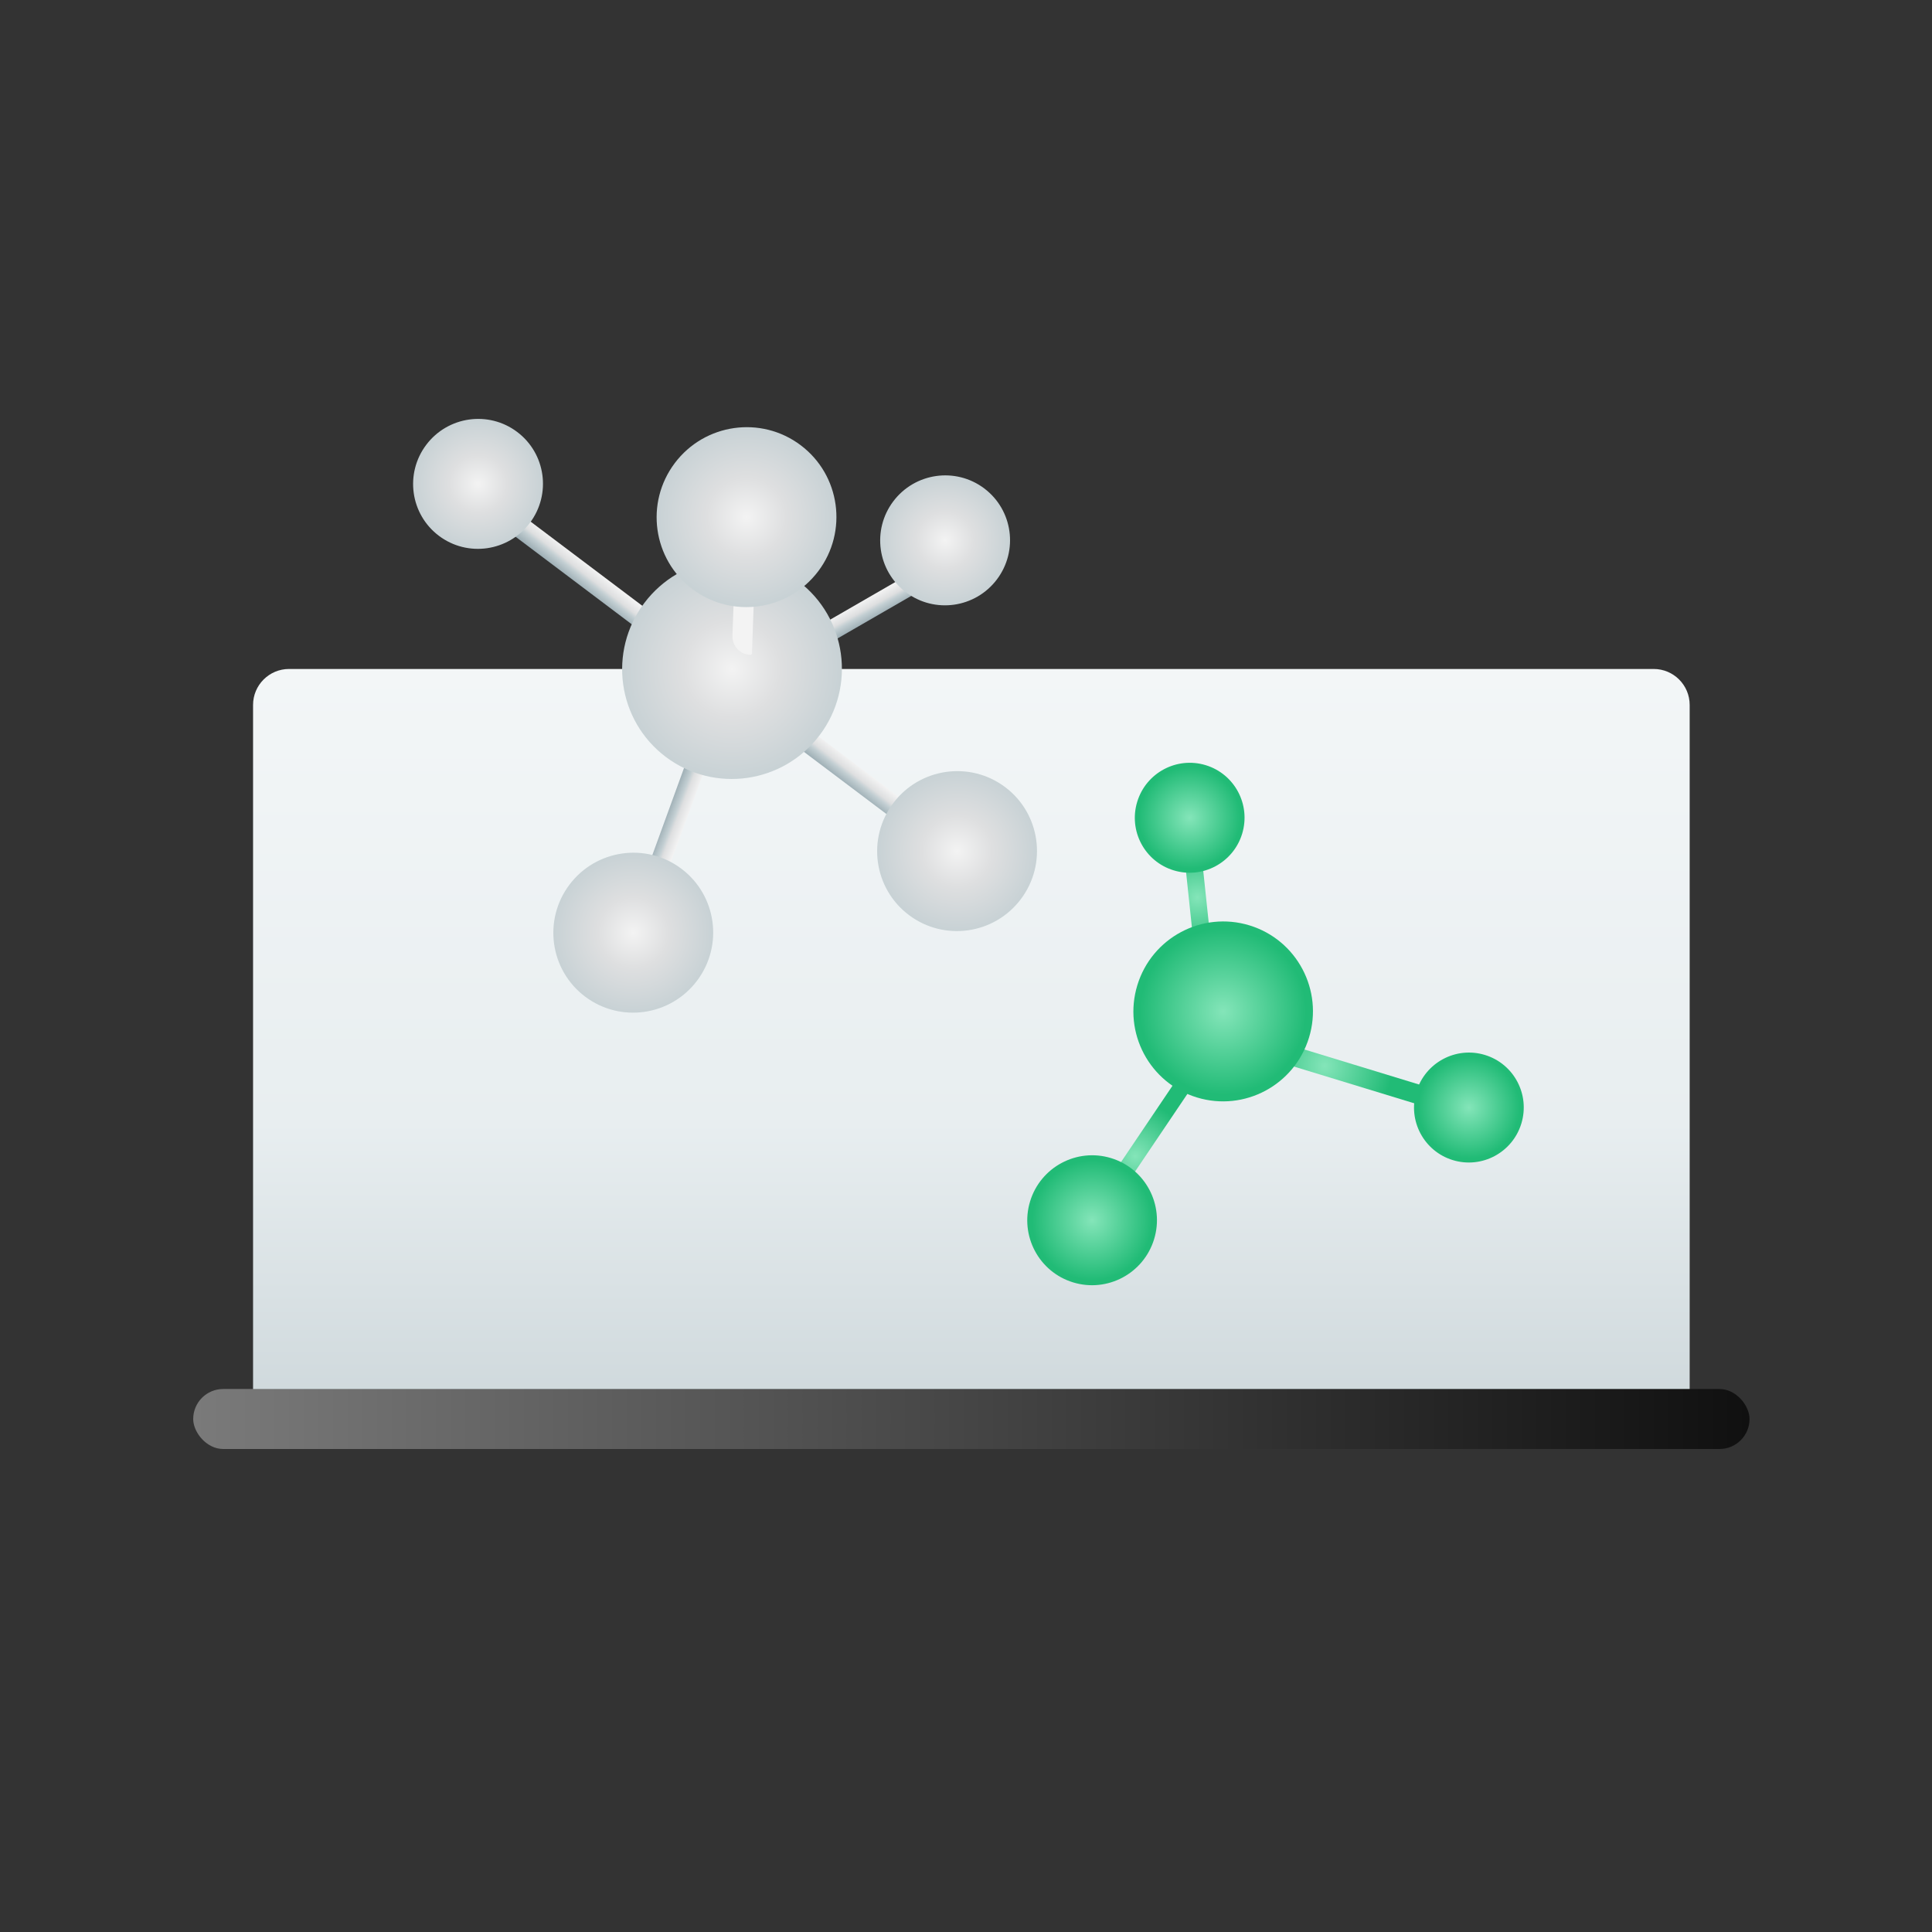 <svg width="180" height="180" viewBox="0 0 180 180" fill="none" xmlns="http://www.w3.org/2000/svg" xmlns:xlink="http://www.w3.org/1999/xlink">
	<rect x="0" y="0" width="180" height="180" fill="#333333" stroke="none"/>
	<desc>
			Created with Pixso.
	</desc>
	<defs>
		<filter id="filter_1_10727_dd" x="23.577" y="62.326" width="133.846" height="72.674" filterUnits="userSpaceOnUse" color-interpolation-filters="sRGB">
			<feFlood flood-opacity="0" result="BackgroundImageFix"/>
			<feGaussianBlur in="BackgroundImage" stdDeviation="0"/>
			<feComposite in2="SourceAlpha" operator="in" result="effect_backgroundBlur_1"/>
			<feBlend mode="normal" in="SourceGraphic" in2="effect_backgroundBlur_1" result="shape"/>
		</filter>
		<filter id="filter_1_10728_dd" x="23.577" y="62.326" width="133.846" height="5.59" filterUnits="userSpaceOnUse" color-interpolation-filters="sRGB">
			<feFlood flood-opacity="0" result="BackgroundImageFix"/>
			<feGaussianBlur in="BackgroundImage" stdDeviation="0"/>
			<feComposite in2="SourceAlpha" operator="in" result="effect_backgroundBlur_1"/>
			<feBlend mode="normal" in="SourceGraphic" in2="effect_backgroundBlur_1" result="shape"/>
		</filter>
		<linearGradient x1="90.5" y1="16.018" x2="90.5" y2="192.432" id="paint_linear_1_10726_0" gradientUnits="userSpaceOnUse">
			<stop stop-color="#FFFFFF"/>
			<stop offset="0.502" stop-color="#E8EEF0"/>
			<stop offset="1" stop-color="#94A6AD"/>
		</linearGradient>
		<linearGradient x1="18" y1="132.205" x2="163" y2="132.205" id="paint_linear_1_10729_0" gradientUnits="userSpaceOnUse">
			<stop stop-color="#7A7A7A"/>
			<stop offset="1" stop-color="#101010"/>
		</linearGradient>
		<radialGradient gradientTransform="translate(0.801 2.795) rotate(90) scale(5.065 5.065)" cx="0" cy="0" r="1" id="paint_radial_1_10731_0" gradientUnits="userSpaceOnUse">
			<stop stop-color="#84E5B9"/>
			<stop offset="1" stop-color="#21BB76"/>
		</radialGradient>
		<radialGradient gradientTransform="translate(0.904 3.486) rotate(90) scale(6.318 6.318)" cx="0" cy="0" r="1" id="paint_radial_1_10732_0" gradientUnits="userSpaceOnUse">
			<stop stop-color="#84E5B9"/>
			<stop offset="1" stop-color="#21BB76"/>
		</radialGradient>
		<radialGradient gradientTransform="translate(0.789 2.799) rotate(90) scale(5.073 5.073)" cx="0" cy="0" r="1" id="paint_radial_1_10733_0" gradientUnits="userSpaceOnUse">
			<stop stop-color="#84E5B9"/>
			<stop offset="1" stop-color="#21BB76"/>
		</radialGradient>
		<radialGradient gradientTransform="rotate(90) scale(4.731 4.731)" cx="0" cy="0" r="1" id="paint_radial_1_10734_0" gradientUnits="userSpaceOnUse">
			<stop stop-color="#84E5B9"/>
			<stop offset="1" stop-color="#21BB76"/>
		</radialGradient>
		<radialGradient gradientTransform="rotate(90) scale(4.731 4.731)" cx="0" cy="0" r="1" id="paint_radial_1_10735_0" gradientUnits="userSpaceOnUse">
			<stop stop-color="#84E5B9"/>
			<stop offset="1" stop-color="#21BB76"/>
		</radialGradient>
		<radialGradient gradientTransform="rotate(90) scale(5.591 5.591)" cx="0" cy="0" r="1" id="paint_radial_1_10736_0" gradientUnits="userSpaceOnUse">
			<stop stop-color="#84E5B9"/>
			<stop offset="1" stop-color="#21BB76"/>
		</radialGradient>
		<radialGradient gradientTransform="rotate(90) scale(7.742 7.742)" cx="0" cy="0" r="1" id="paint_radial_1_10737_0" gradientUnits="userSpaceOnUse">
			<stop stop-color="#84E5B9"/>
			<stop offset="1" stop-color="#21BB76"/>
		</radialGradient>
		<linearGradient x1="86.76" y1="58.236" x2="88.961" y2="58.286" id="paint_linear_1_10739_0" gradientUnits="userSpaceOnUse">
			<stop stop-color="#F3F3F3"/>
			<stop offset="0.39" stop-color="#DEDFE0"/>
			<stop offset="0.556" stop-color="#C2CED2"/>
			<stop offset="1" stop-color="#94A6AD"/>
		</linearGradient>
		<linearGradient x1="86.288" y1="80.854" x2="88.615" y2="80.893" id="paint_linear_1_10740_0" gradientUnits="userSpaceOnUse">
			<stop stop-color="#F3F3F3"/>
			<stop offset="0.39" stop-color="#DEDFE0"/>
			<stop offset="0.556" stop-color="#C2CED2"/>
			<stop offset="1" stop-color="#94A6AD"/>
		</linearGradient>
		<linearGradient x1="61.481" y1="63.656" x2="63.808" y2="63.705" id="paint_linear_1_10741_0" gradientUnits="userSpaceOnUse">
			<stop stop-color="#F3F3F3"/>
			<stop offset="0.39" stop-color="#DEDFE0"/>
			<stop offset="0.556" stop-color="#C2CED2"/>
			<stop offset="1" stop-color="#94A6AD"/>
		</linearGradient>
		<linearGradient x1="61.806" y1="86.865" x2="64" y2="86.903" id="paint_linear_1_10742_0" gradientUnits="userSpaceOnUse">
			<stop stop-color="#F3F3F3"/>
			<stop offset="0.39" stop-color="#DEDFE0"/>
			<stop offset="0.556" stop-color="#C2CED2"/>
			<stop offset="1" stop-color="#94A6AD"/>
		</linearGradient>
		<radialGradient gradientTransform="rotate(90) scale(9.911 9.911)" cx="0" cy="0" r="1" id="paint_radial_1_10745_0" gradientUnits="userSpaceOnUse">
			<stop stop-color="#F3F3F3"/>
			<stop offset="0.272" stop-color="#DEDFE0"/>
			<stop offset="0.698" stop-color="#C2CED2"/>
			<stop offset="1" stop-color="#94A6AD"/>
		</radialGradient>
		<radialGradient gradientTransform="rotate(90) scale(9.911 9.911)" cx="0" cy="0" r="1" id="paint_radial_1_10748_0" gradientUnits="userSpaceOnUse">
			<stop stop-color="#F3F3F3"/>
			<stop offset="0.272" stop-color="#DEDFE0"/>
			<stop offset="0.698" stop-color="#C2CED2"/>
			<stop offset="1" stop-color="#94A6AD"/>
		</radialGradient>
		<radialGradient gradientTransform="rotate(90) scale(12.199 12.199)" cx="0" cy="0" r="1" id="paint_radial_1_10751_0" gradientUnits="userSpaceOnUse">
			<stop stop-color="#F3F3F3"/>
			<stop offset="0.272" stop-color="#DEDFE0"/>
			<stop offset="0.698" stop-color="#C2CED2"/>
			<stop offset="1" stop-color="#94A6AD"/>
		</radialGradient>
		<radialGradient gradientTransform="rotate(90) scale(12.199 12.199)" cx="0" cy="0" r="1" id="paint_radial_1_10753_0" gradientUnits="userSpaceOnUse">
			<stop stop-color="#F3F3F3"/>
			<stop offset="0.272" stop-color="#DEDFE0"/>
			<stop offset="0.698" stop-color="#C2CED2"/>
			<stop offset="1" stop-color="#94A6AD"/>
		</radialGradient>
		<radialGradient gradientTransform="rotate(90) scale(16.773 16.773)" cx="0" cy="0" r="1" id="paint_radial_1_10756_0" gradientUnits="userSpaceOnUse">
			<stop stop-color="#F3F3F3"/>
			<stop offset="0.272" stop-color="#DEDFE0"/>
			<stop offset="0.698" stop-color="#C2CED2"/>
			<stop offset="1" stop-color="#94A6AD"/>
		</radialGradient>
		<linearGradient x1="70.061" y1="65.63" x2="72.277" y2="65.669" id="paint_linear_1_10757_0" gradientUnits="userSpaceOnUse">
			<stop stop-color="#F3F3F3"/>
			<stop offset="0.39" stop-color="#DEDFE0"/>
			<stop offset="0.556" stop-color="#C2CED2"/>
			<stop offset="1" stop-color="#94A6AD"/>
		</linearGradient>
		<radialGradient gradientTransform="rotate(90) scale(13.723 13.723)" cx="0" cy="0" r="1" id="paint_radial_1_10760_0" gradientUnits="userSpaceOnUse">
			<stop stop-color="#F3F3F3"/>
			<stop offset="0.272" stop-color="#DEDFE0"/>
			<stop offset="0.698" stop-color="#C2CED2"/>
			<stop offset="1" stop-color="#94A6AD"/>
		</radialGradient>
	</defs>
	<rect id="矩形" width="180" height="180" fill="#D8D8D8" fill-opacity="0"/>
	<rect id="矩形" x="0.5" y="0.5" width="179" height="179" stroke="#979797" stroke-opacity="0" stroke-width="1"/>
	<path id="形状结合" d="M23.577 67.916L23.577 65.68C23.577 63.828 25.079 62.326 26.931 62.326L154.069 62.326C155.921 62.326 157.423 63.828 157.423 65.68L157.423 131.646C157.423 133.498 155.921 135 154.069 135L26.931 135C25.079 135 23.577 133.498 23.577 131.646L23.577 67.916Z" clip-rule="evenodd" fill="url(#paint_linear_1_10726_0)" fill-opacity="1" fill-rule="evenodd"/>
	<rect id="矩形" x="18" y="129.41" rx="2.795" width="145" height="5.59" fill="url(#paint_linear_1_10729_0)" fill-opacity="1"/>
	<rect id="矩形" width="1.603" height="10.973" transform="matrix(-0.995 0.105 0.105 0.995 112.062 80.74)" fill="url(#paint_radial_1_10731_0)" fill-opacity="1"/>
	<rect id="矩形" width="1.807" height="13.687" transform="matrix(-0.292 0.956 0.956 0.292 120.352 97.419)" fill="url(#paint_radial_1_10732_0)" fill-opacity="1"/>
	<rect id="矩形" width="1.578" height="10.989" transform="matrix(0.829 0.559 0.559 -0.829 103.545 109.599)" fill="url(#paint_radial_1_10733_0)" fill-opacity="1"/>
	<ellipse id="椭圆形" rx="5.112" ry="5.124" transform="matrix(-0.956 -0.292 -0.292 0.956 110.84 76.189)" fill="url(#paint_radial_1_10734_0)" fill-opacity="1"/>
	<ellipse id="椭圆形" rx="5.112" ry="5.124" transform="matrix(-0.956 -0.292 -0.292 0.956 136.853 103.187)" fill="url(#paint_radial_1_10735_0)" fill-opacity="1"/>
	<ellipse id="椭圆形" rx="6.042" ry="6.056" transform="matrix(-0.956 -0.292 -0.292 0.956 101.749 113.688)" fill="url(#paint_radial_1_10736_0)" fill-opacity="1"/>
	<mask id="mask1_10737" mask-type="alpha" maskUnits="userSpaceOnUse" x="103.509" y="83.767" width="20.903" height="20.93">
		<ellipse id="椭圆形" rx="8.365" ry="8.385" transform="matrix(-0.956 -0.292 -0.292 0.956 113.96 94.231)" fill="url(#paint_radial_1_10737_0)" fill-opacity="1"/>
	</mask>
	<ellipse id="椭圆形" rx="8.365" ry="8.385" transform="matrix(-0.956 -0.292 -0.292 0.956 113.96 94.231)" fill="url(#paint_radial_1_10737_0)" fill-opacity="1"/>
	<rect id="矩形" x="86.76" y="52.295" width="1.862" height="16.763" transform="rotate(60 86.76 52.295)" fill="url(#paint_linear_1_10739_0)" fill-opacity="1"/>
	<rect id="矩形" x="86.577" y="52.979" width="0.862" height="15.763" transform="rotate(60 86.577 52.979)" stroke="#979797" stroke-opacity="0" stroke-width="1"/>
	<rect id="矩形" x="86.288" y="76.163" width="1.969" height="13.235" transform="rotate(127 86.288 76.163)" fill="url(#paint_linear_1_10740_0)" fill-opacity="1"/>
	<rect id="矩形" x="85.588" y="76.262" width="0.969" height="12.235" transform="rotate(127 85.588 76.262)" stroke="#979797" stroke-opacity="0" stroke-width="1"/>
	<rect id="矩形" x="61.481" y="57.675" width="1.969" height="16.875" transform="rotate(127 61.481 57.675)" fill="url(#paint_linear_1_10741_0)" fill-opacity="1"/>
	<rect id="矩形" x="60.781" y="57.774" width="0.969" height="15.875" transform="rotate(127 60.781 57.774)" stroke="#979797" stroke-opacity="0" stroke-width="1"/>
	<rect id="矩形" x="61.806" y="82.268" width="1.857" height="12.973" transform="rotate(-160 61.806 82.268)" fill="url(#paint_linear_1_10742_0)" fill-opacity="1"/>
	<rect id="矩形" x="61.507" y="81.627" width="0.857" height="11.973" transform="rotate(-160 61.507 81.627)" stroke="#979797" stroke-opacity="0" stroke-width="1"/>
	<mask id="mask1_10745" mask-type="alpha" maskUnits="userSpaceOnUse" x="79.583" y="41.871" width="16.94" height="16.945">
		<ellipse id="椭圆形" rx="6.042" ry="6.056" transform="matrix(0.799 0.602 -0.602 0.799 88.054 50.344)" fill="url(#paint_radial_1_10745_0)" fill-opacity="1"/>
	</mask>
	<ellipse id="椭圆形" rx="6.042" ry="6.056" transform="matrix(0.799 0.602 -0.602 0.799 88.054 50.344)" fill="url(#paint_radial_1_10745_0)" fill-opacity="1"/>
	<mask id="mask1_10748" mask-type="alpha" maskUnits="userSpaceOnUse" x="36.068" y="36.609" width="16.94" height="16.945">
		<ellipse id="椭圆形" rx="6.042" ry="6.056" transform="matrix(0.799 0.602 -0.602 0.799 44.538 45.082)" fill="url(#paint_radial_1_10748_0)" fill-opacity="1"/>
	</mask>
	<ellipse id="椭圆形" rx="6.042" ry="6.056" transform="matrix(0.799 0.602 -0.602 0.799 44.538 45.082)" fill="url(#paint_radial_1_10748_0)" fill-opacity="1"/>
	<mask id="mask1_10751" mask-type="alpha" maskUnits="userSpaceOnUse" x="78.743" y="68.869" width="20.849" height="20.856">
		<ellipse id="椭圆形" rx="7.436" ry="7.454" transform="matrix(0.799 0.602 -0.602 0.799 89.168 79.296)" fill="url(#paint_radial_1_10751_0)" fill-opacity="1"/>
	</mask>
	<ellipse id="椭圆形" rx="7.436" ry="7.454" transform="matrix(0.799 0.602 -0.602 0.799 89.168 79.296)" fill="url(#paint_radial_1_10751_0)" fill-opacity="1"/>
	<mask id="mask1_10753" mask-type="alpha" maskUnits="userSpaceOnUse" x="48.576" y="76.468" width="20.849" height="20.856">
		<ellipse id="椭圆形" rx="7.436" ry="7.454" transform="matrix(0.799 0.602 -0.602 0.799 59 86.896)" fill="url(#paint_radial_1_10753_0)" fill-opacity="1"/>
	</mask>
	<ellipse id="椭圆形" rx="7.436" ry="7.454" transform="matrix(0.799 0.602 -0.602 0.799 59 86.896)" fill="url(#paint_radial_1_10753_0)" fill-opacity="1"/>
	<mask id="mask1_10756" mask-type="alpha" maskUnits="userSpaceOnUse" x="53.868" y="47.992" width="28.667" height="28.677">
		<ellipse id="椭圆形" rx="10.224" ry="10.249" transform="matrix(0.799 0.602 -0.602 0.799 68.201 62.331)" fill="url(#paint_radial_1_10756_0)" fill-opacity="1"/>
	</mask>
	<ellipse id="椭圆形" rx="10.224" ry="10.249" transform="matrix(0.799 0.602 -0.602 0.799 68.201 62.331)" fill="url(#paint_radial_1_10756_0)" fill-opacity="1"/>
	<path id="矩形" d="M70.06 60.87C70.06 60.95 69.99 61.01 69.9 61.01C68.95 60.98 68.21 60.18 68.24 59.23L68.64 47.95L70.51 48.02L70.06 60.87Z" fill="url(#paint_linear_1_10757_0)" fill-opacity="1" fill-rule="evenodd"/>
	<path id="矩形" d="M68.64 47.95L70.45 48.03L70.06 60.87C70.06 60.95 69.99 61.01 69.91 61.01C68.98 60.98 68.26 60.2 68.29 59.28L68.64 47.95Z" fill="#979797" fill-opacity="0" fill-rule="evenodd"/>
	<mask id="mask1_10760" mask-type="alpha" maskUnits="userSpaceOnUse" x="57.825" y="36.45" width="23.455" height="23.463">
		<ellipse id="椭圆形" rx="8.365" ry="8.385" transform="matrix(0.799 0.602 -0.602 0.799 69.552 48.181)" fill="url(#paint_radial_1_10760_0)" fill-opacity="1"/>
	</mask>
	<ellipse id="椭圆形" rx="8.365" ry="8.385" transform="matrix(0.799 0.602 -0.602 0.799 69.552 48.181)" fill="url(#paint_radial_1_10760_0)" fill-opacity="1"/>
</svg>
